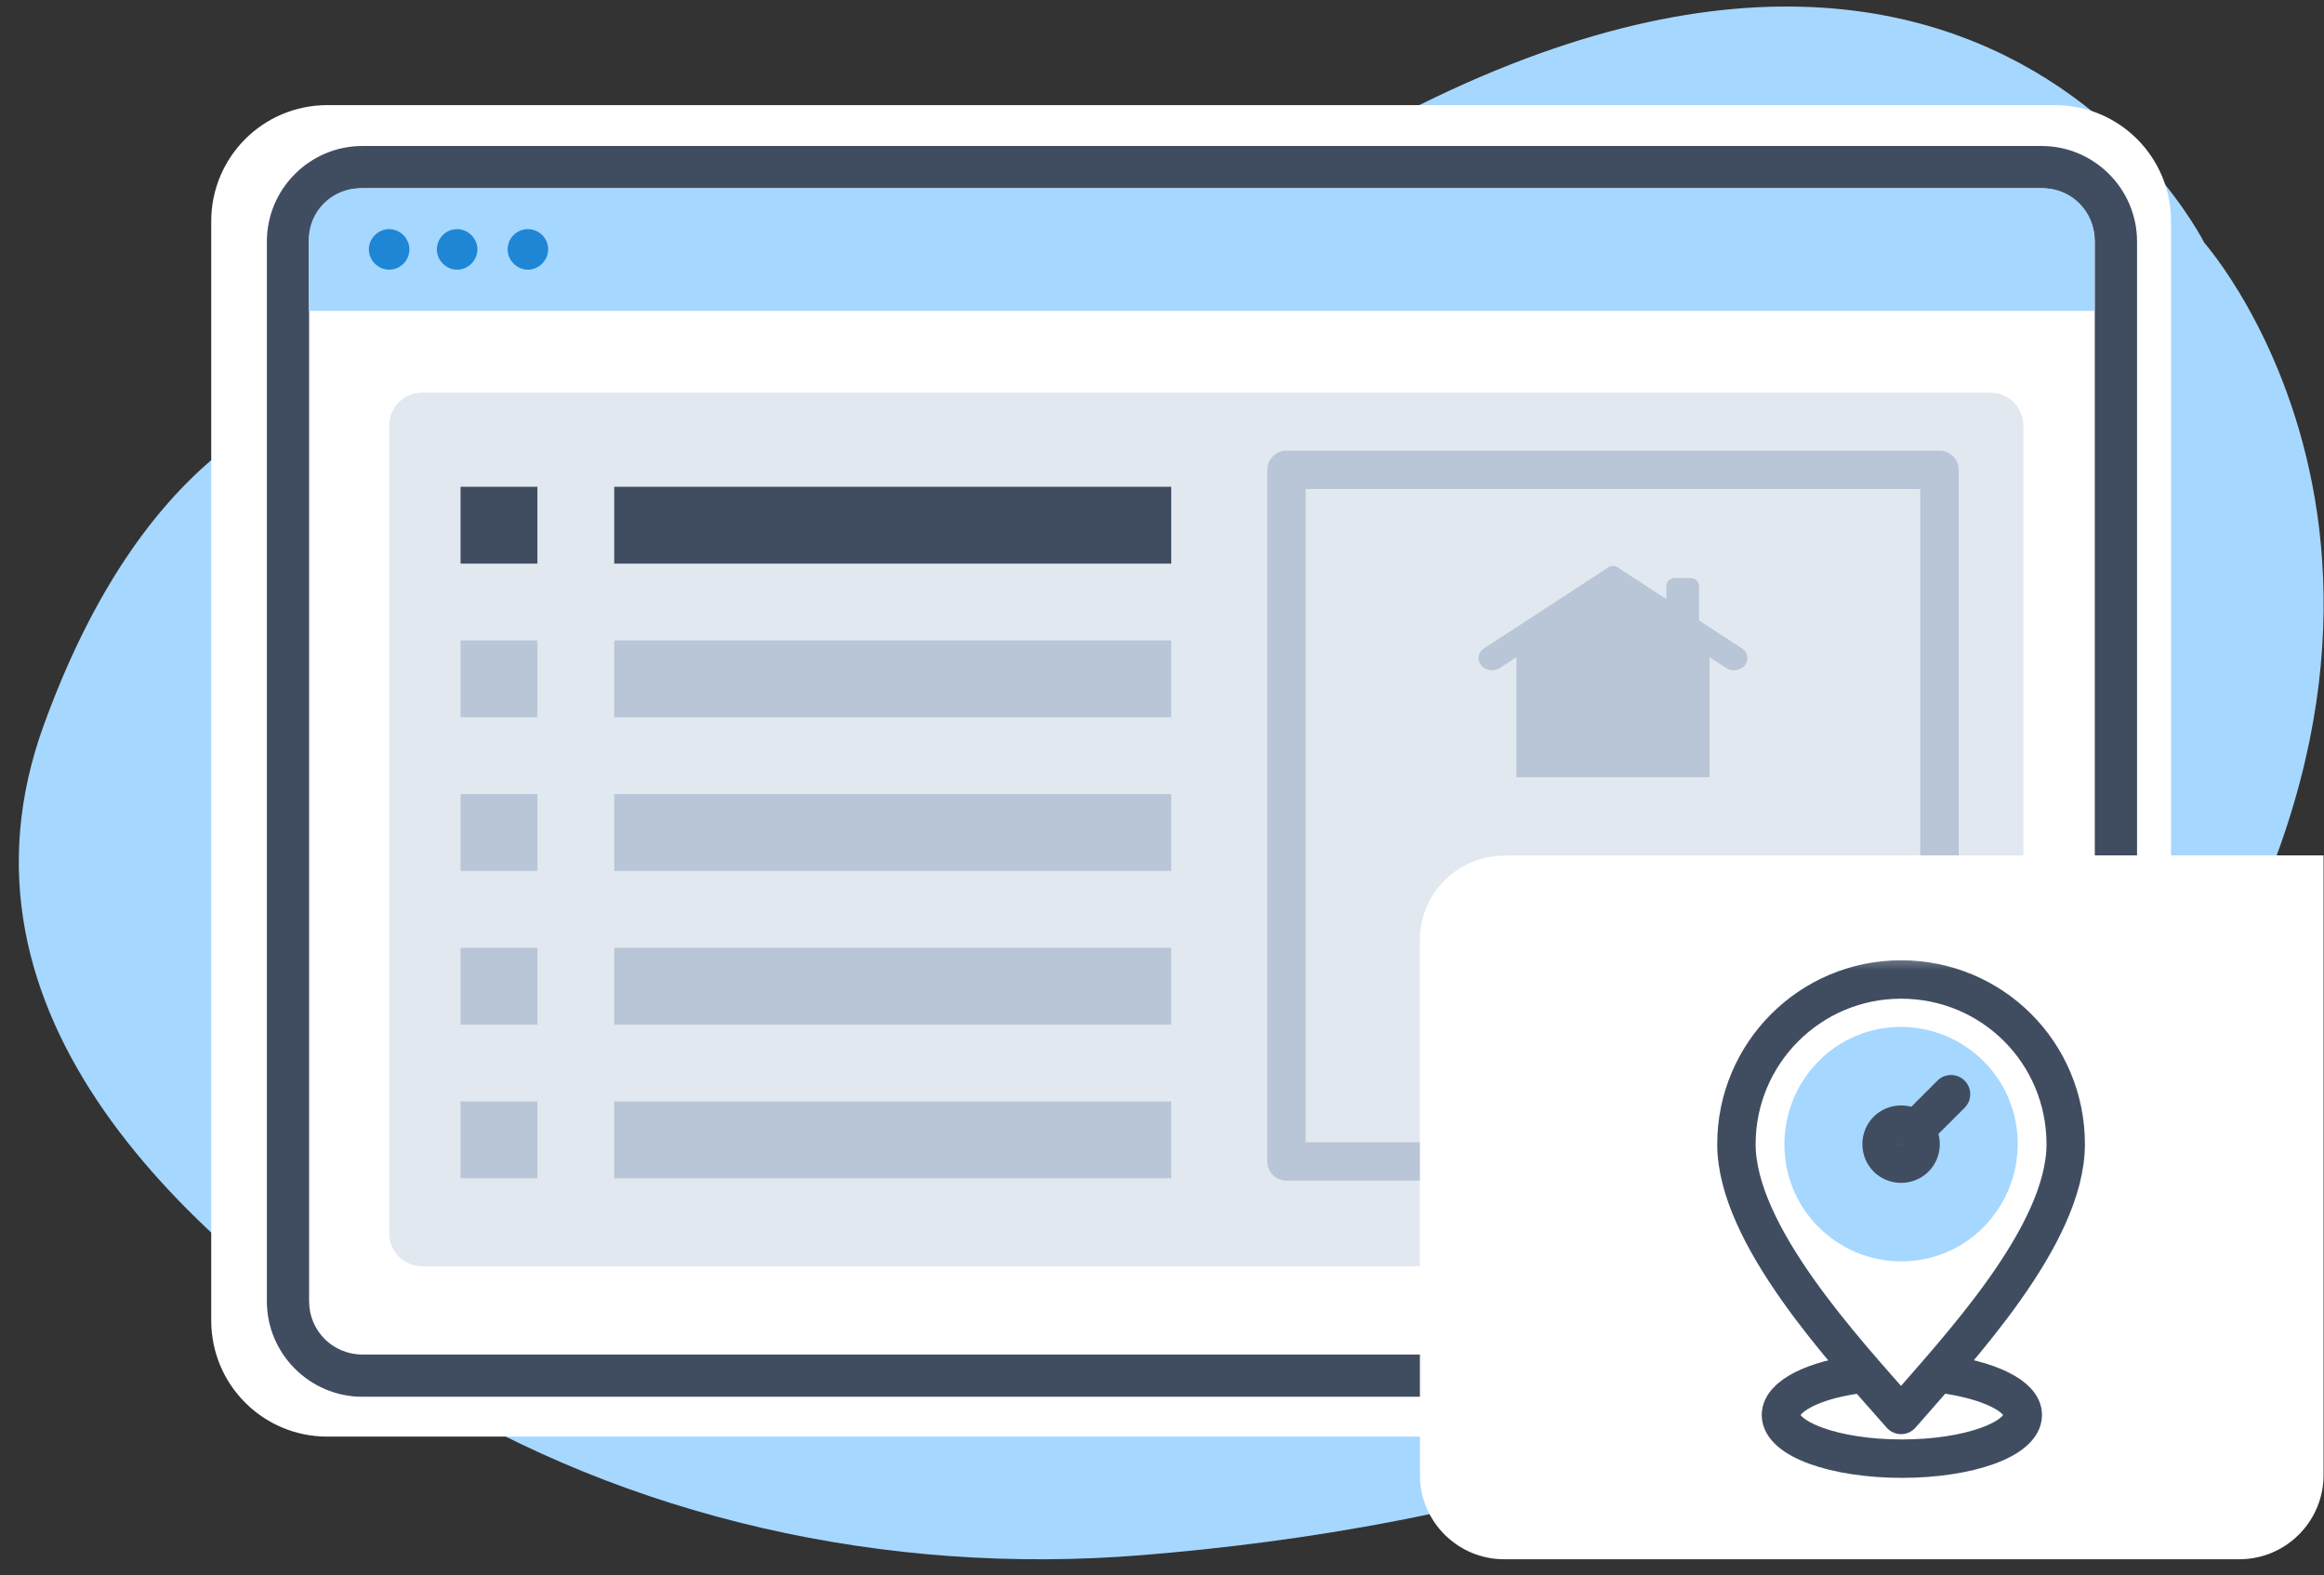 <?xml version="1.0" encoding="UTF-8"?> <svg xmlns="http://www.w3.org/2000/svg" width="121" height="82" viewBox="0 0 121 82" fill="none"><rect x="0" y="0" width="121" height="82" fill="#333333" stroke="none"/><g clip-path="url(#clip0_393_1774)"><path fill-rule="evenodd" clip-rule="evenodd" d="M31.599 21.388C31.599 21.388 11.892 11.266 2.271 37.768C-3.183 52.808 9.639 64.736 21.763 72.246C32.69 79.006 46.084 82.046 59.46 80.955C76.037 79.614 98.927 74.66 110.909 58.351C131.045 30.955 114.771 12.643 114.771 12.643C114.771 12.643 99.929 -17.096 57.743 15.898C57.743 15.898 45.726 25.769 31.599 21.388Z" fill="#A6D7FF"></path><path fill-rule="evenodd" clip-rule="evenodd" d="M106.993 74.786H17.042C13.698 74.786 10.998 72.085 10.998 68.741V11.517C10.998 8.172 13.698 5.472 17.042 5.472H106.993C110.337 5.472 113.037 8.172 113.037 11.517V68.741C113.037 72.085 110.337 74.786 106.993 74.786Z" fill="white"></path><path d="M106.295 72.711H18.866C16.13 72.711 13.895 70.476 13.895 67.74V12.572C13.895 9.835 16.13 7.6 18.866 7.6H106.295C109.031 7.6 111.266 9.835 111.266 12.572V67.74C111.266 70.476 109.031 72.711 106.295 72.711ZM18.866 9.8C17.328 9.8 16.094 11.034 16.094 12.572V67.74C16.094 69.278 17.328 70.512 18.866 70.512H106.295C107.833 70.512 109.066 69.278 109.066 67.74V12.572C109.066 11.034 107.833 9.8 106.295 9.8H18.866Z" fill="#404D61"></path><path fill-rule="evenodd" clip-rule="evenodd" d="M106.384 9.8H18.759C17.274 9.8 16.076 10.998 16.076 12.482V16.184H109.049V12.482C109.049 10.998 107.85 9.8 106.366 9.8H106.384Z" fill="#A6D7FF"></path><path fill-rule="evenodd" clip-rule="evenodd" d="M21.315 12.983C21.315 13.573 20.832 14.038 20.26 14.038C19.688 14.038 19.205 13.555 19.205 12.983C19.205 12.411 19.688 11.928 20.26 11.928C20.832 11.928 21.315 12.411 21.315 12.983ZM23.801 11.928C23.211 11.928 22.746 12.411 22.746 12.983C22.746 13.555 23.229 14.038 23.801 14.038C24.373 14.038 24.856 13.555 24.856 12.983C24.856 12.411 24.373 11.928 23.801 11.928ZM27.485 11.928C26.895 11.928 26.43 12.411 26.43 12.983C26.43 13.555 26.913 14.038 27.485 14.038C28.057 14.038 28.54 13.555 28.54 12.983C28.54 12.393 28.057 11.928 27.485 11.928Z" fill="#1E86D5"></path><path opacity="0.4" d="M103.631 20.44H21.979C21.03 20.44 20.262 21.209 20.262 22.157V64.199C20.262 65.147 21.03 65.916 21.979 65.916H103.631C104.579 65.916 105.348 65.147 105.348 64.199V22.157C105.348 21.209 104.579 20.44 103.631 20.44Z" fill="#B8C6D7"></path><path d="M27.98 25.34H23.98V29.34H27.98V25.34Z" fill="#404D61"></path><path d="M27.98 33.34H23.98V37.34H27.98V33.34Z" fill="#B8C6D7"></path><path d="M27.98 41.34H23.98V45.34H27.98V41.34Z" fill="#B8C6D7"></path><path d="M27.98 49.34H23.98V53.34H27.98V49.34Z" fill="#B8C6D7"></path><path d="M27.98 57.34H23.98V61.34H27.98V57.34Z" fill="#B8C6D7"></path><path d="M60.98 25.34H31.98V29.34H60.98V25.34Z" fill="#404D61"></path><path d="M60.98 33.34H31.98V37.34H60.98V33.34Z" fill="#B8C6D7"></path><path d="M60.98 41.34H31.98V45.34H60.98V41.34Z" fill="#B8C6D7"></path><path d="M60.98 49.34H31.98V53.34H60.98V49.34Z" fill="#B8C6D7"></path><path d="M60.98 57.34H31.98V61.34H60.98V57.34Z" fill="#B8C6D7"></path><rect x="66.981" y="24.46" width="34" height="36" stroke="#B8C6D7" stroke-width="2" stroke-linejoin="round"></rect><path d="M78.309 44.528H120.977V76.789C120.977 79.203 119.01 81.17 116.596 81.17H78.309C75.895 81.17 73.928 79.203 73.928 76.789V48.928C73.928 46.513 75.895 44.546 78.309 44.546V44.528Z" fill="white"></path><path d="M90.69 33.75L88.461 32.297V30.497C88.461 30.272 88.259 30.09 88.01 30.09H87.211C86.961 30.09 86.759 30.272 86.759 30.497V31.187L84.213 29.528C84.075 29.437 83.887 29.437 83.748 29.528L77.271 33.75C76.905 33.988 76.881 34.472 77.221 34.739C77.466 34.932 77.827 34.947 78.091 34.775L78.955 34.212V40.46H89.009V34.213L89.871 34.775C90.135 34.947 90.495 34.932 90.74 34.739C91.08 34.471 91.056 33.987 90.69 33.749V33.75Z" fill="#B8C6D7"></path><mask id="mask0_393_1774" style="mask-type:luminance" maskUnits="userSpaceOnUse" x="85" y="49" width="27" height="30"><path d="M111.98 49.46H85.981V78.46H111.98V49.46Z" fill="white"></path></mask><g mask="url(#mask0_393_1774)"><path d="M103.286 63.867C105.642 61.47 105.642 57.611 103.286 55.255C100.889 52.858 97.03 52.858 94.673 55.255C92.317 57.652 92.317 61.511 94.673 63.867C97.07 66.264 100.93 66.264 103.286 63.867Z" fill="#A6D7FF"></path><path d="M98.98 50.989C94.227 50.989 90.408 54.848 90.408 59.561C90.408 64.273 96.014 70.286 98.98 73.657C101.946 70.245 107.552 64.314 107.552 59.561C107.552 54.807 103.733 50.989 98.98 50.989Z" stroke="#404D61" stroke-width="2" stroke-linecap="round" stroke-linejoin="round"></path><path d="M101.012 71.505C103.571 71.83 105.318 72.683 105.318 73.658C105.318 74.917 102.515 75.933 99.022 75.933C95.528 75.933 92.725 74.917 92.725 73.658C92.725 72.683 94.472 71.789 97.031 71.505M99.793 58.748L101.581 56.961M98.981 60.577C99.55 60.577 99.996 60.13 99.996 59.561C99.996 58.992 99.55 58.545 98.981 58.545C98.412 58.545 97.965 58.992 97.965 59.561C97.965 60.13 98.412 60.577 98.981 60.577Z" stroke="#404D61" stroke-width="2" stroke-linecap="round" stroke-linejoin="round"></path></g></g><defs><clipPath id="clip0_393_1774"><rect width="119.993" height="80.83" fill="white" transform="translate(0.984 0.34)"></rect></clipPath></defs></svg> 
